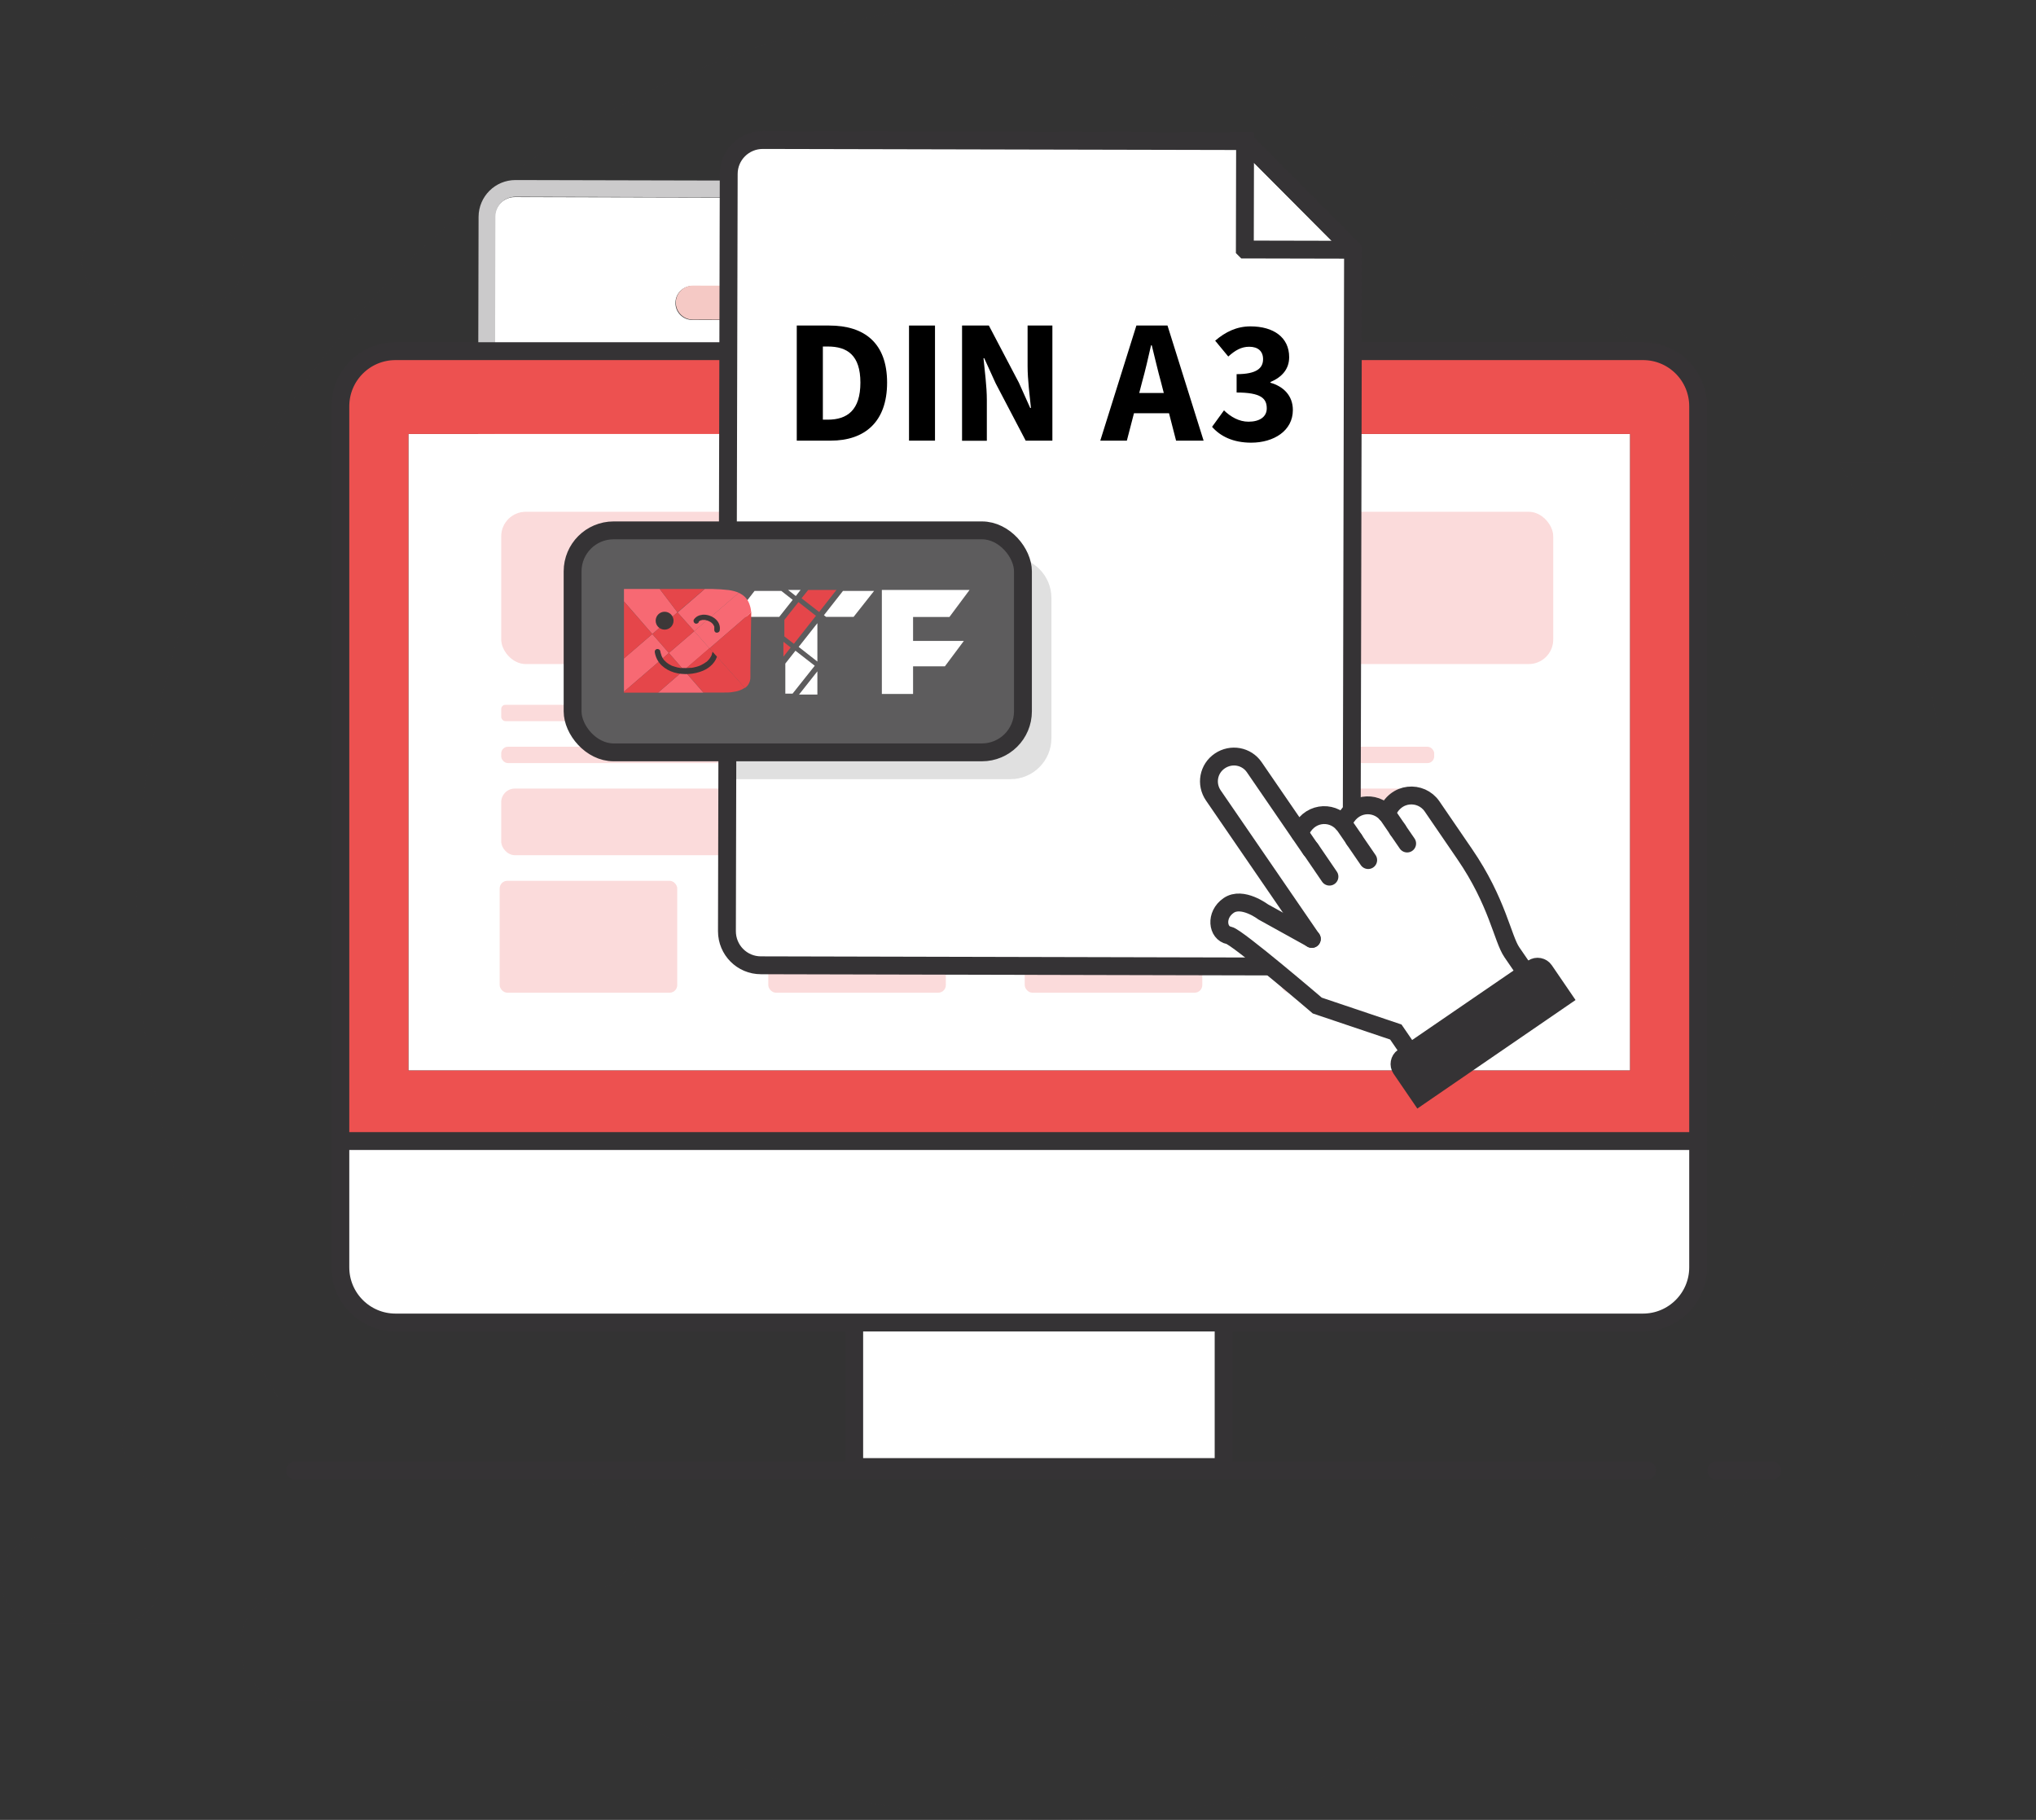 <svg viewBox="0 0 170.85 152.73" xmlns:xlink="http://www.w3.org/1999/xlink" height="152.73" width="170.85" xmlns="http://www.w3.org/2000/svg" data-sanitized-data-name="Layer 1" data-name="Layer 1" id="Layer_1">
  <rect x="0" y="0" width="170.85" height="152.73" fill="#333333" stroke="none"/>
  <defs>
    <style>
      .cls-1, .cls-2, .cls-3, .cls-4, .cls-5, .cls-6 {
        fill: none;
      }

      .cls-2 {
        opacity: .31;
      }

      .cls-7 {
        fill: #f2f2f2;
      }

      .cls-8 {
        fill: #f8f8f8;
      }

      .cls-9 {
        fill: #f76973;
      }

      .cls-10 {
        fill: #e5464a;
      }

      .cls-11 {
        fill: #fff;
      }

      .cls-12 {
        fill: #f5c9c5;
      }

      .cls-13 {
        fill: #ed5150;
      }

      .cls-14 {
        fill: #cbcacb;
      }

      .cls-15, .cls-16 {
        fill: #353335;
      }

      .cls-17 {
        fill: #3d3838;
      }

      .cls-18 {
        fill: #5d5c5d;
      }

      .cls-3 {
        stroke: #353335;
        stroke-linecap: round;
        stroke-miterlimit: 10;
        stroke-width: 1.5px;
      }

      .cls-16 {
        opacity: .15;
      }

      .cls-4 {
        clip-path: url(#clippath);
      }

      .cls-5 {
        opacity: .17;
      }

      .cls-6 {
        opacity: .21;
      }
    </style>
    <clipPath id="clippath">
      <rect height="5.69" width="31.45" y="110.6" x="71.23" class="cls-1"></rect>
    </clipPath>
  </defs>
  <g class="cls-5">
    <path d="m170.85,34.25c0,1.26-.51,2.4-1.34,3.22-.82.83-1.96,1.34-3.22,1.34h-11.95c6.28,11.09,9.86,23.9,9.86,37.55s-3.9,27.56-10.68,38.96h5.13c2.52,0,4.56,2.05,4.56,4.57,0,1.26-.51,2.4-1.34,3.23-.82.83-1.96,1.34-3.22,1.34h-11.5c-14,17.25-35.37,28.27-59.32,28.27-13.76,0-26.67-3.64-37.82-10.01h-25.49c-2.4,0-4.34-1.94-4.34-4.34v-.46c0-2.4,1.94-4.34,4.34-4.34h24.51c2.39,0,4.33-1.94,4.33-4.33v-.46c0-2.39-1.94-4.33-4.33-4.33H13.86c-2,0-3.63-1.62-3.63-3.62,0-1,.4-1.91,1.06-2.56.65-.66,1.56-1.06,2.56-1.06h9.45c-7.5-11.81-11.84-25.82-11.84-40.85C11.47,34.19,45.66,0,87.83,0c20.11,0,38.4,7.77,52.03,20.47h-.24c-1.26,0-2.4.51-3.23,1.34-.82.82-1.34,1.96-1.34,3.22,0,2.52,2.05,4.57,4.57,4.57h8.57s.05.06.07.09h18.02c2.52,0,4.56,2.04,4.56,4.57Z" class="cls-15"></path>
    <rect ry="3.62" rx="3.62" height="7.24" width="13.51" y="18.41" x="6.89" class="cls-15"></rect>
    <path d="m158.64,19.9c0,.19-.02.38-.04.57-.12.78-.49,1.47-1.02,2-.65.65-1.56,1.06-2.56,1.06h-6.26c-1.81,0-3.31-1.32-3.58-3.06-.03-.18-.04-.37-.04-.57,0-1,.4-1.9,1.06-2.56.65-.65,1.56-1.06,2.56-1.06h6.26c2,0,3.63,1.62,3.63,3.62Z" class="cls-15"></path>
    <rect ry="3.62" rx="3.62" height="7.24" width="13.51" y="129.02" x="0" class="cls-15"></rect>
  </g>
  <g>
    <path d="m66.8,65.7l-19.65-.05v-2.28s19.65.05,19.65.05v2.28m11.44-5.43l-31.08-.07v-2.28s31.08.07,31.08.07v2.28m-31.07-5.21v-2.28s30.96-.05,30.96-.05v2.28s-30.96.05-30.96.05m31.09-5.38l-31.08-.07v-2.28s31.08.07,31.08.07v2.28m0-5.45l-31.08-.07v-2.28s31.08.07,31.08.07v2.28m0-5.45l-31.08-.07v-2.28s31.08.07,31.08.07v2.28m0-5.45l-31.08-.07v-2.28s31.08.07,31.08.07v2.28m-10.88-6.46s0,0,0,0l-9.28-.02c-.79,0-1.43-.64-1.42-1.43,0-.79.64-1.42,1.43-1.42h0l9.28.02c.79,0,1.43.64,1.42,1.43,0,.79-.64,1.42-1.43,1.42m-24.17-10.33c-.93,0-1.69.75-1.69,1.68l-.12,53.21c0,.92.76,1.67,1.68,1.68l39.09.09h0s0,0,0,0c.93,0,1.69-.75,1.69-1.68l.11-47.28-6.9-.02v-.7s0,.7,0,.7h-.7s.02-7.6.02-7.6l-33.18-.08" class="cls-11"></path>
    <polyline points="77.83 17.59 77.82 22.79 83.03 22.81 80.44 20.2 77.83 17.59" class="cls-11"></polyline>
    <path d="m80.44,20.2l2.59,2.61h0l-2.59-2.61m-3.01-5.01l3.37,3.38-3.37-3.38h0m4.79,58.75h0M43.25,15.11c-1.7,0-3.08,1.38-3.09,3.08l-.12,53.19h0c0,1.71,1.38,3.09,3.08,3.1l39.1.09h.01c1.7,0,3.08-1.38,3.08-3.08l.11-47.9-.06.16-.18.46h-1.16s-.11,47.28-.11,47.28c0,.93-.76,1.68-1.69,1.68h0s0,0,0,0l-39.09-.09c-.93,0-1.68-.75-1.68-1.68l.12-53.21c0-.93.76-1.68,1.69-1.68l33.18.08v-1.15s.43-.18.43-.18l.18-.07-33.78-.08h-.01" class="cls-14"></path>
    <path d="m77.82,22.79v-5.21s2.61,2.61,2.61,2.61l2.59,2.61h-5.21m-1.18-6.42l.5-.49v-.7s0,.7,0,.7l-.5.49m.68-1.31l-.27.11-.18.07-.43.18v1.15s-.02,7.6-.02,7.6h.7s0-.7,0-.7v.7s6.9.02,6.9.02h1.16s.18-.45.18-.45l.06-.16.11-.27-4.73-4.75-3.37-3.38-.11-.11" class="cls-14"></path>
    <path d="m58.14,23.97c-.79,0-1.43.64-1.43,1.42,0,.79.64,1.43,1.42,1.43l9.28.02s0,0,0,0c.79,0,1.43-.64,1.43-1.42,0-.79-.64-1.43-1.42-1.43l-9.28-.02h0" class="cls-12"></path>
    <polyline points="47.23 30.95 47.23 33.24 78.3 33.31 78.31 31.03 47.23 30.95" class="cls-7"></polyline>
    <polyline points="47.22 36.41 47.21 38.69 78.29 38.76 78.29 36.48 47.22 36.41" class="cls-7"></polyline>
    <polyline points="47.21 41.86 47.2 44.15 78.28 44.22 78.28 41.93 47.21 41.86" class="cls-7"></polyline>
    <polyline points="47.19 47.32 47.19 49.6 78.26 49.67 78.27 47.39 47.19 47.32" class="cls-7"></polyline>
    <polyline points="78.13 52.72 47.18 52.77 47.17 55.06 78.12 55 78.13 52.72" class="cls-8"></polyline>
    <polyline points="47.17 57.91 47.17 60.2 78.24 60.27 78.25 57.98 47.17 57.91" class="cls-8"></polyline>
    <polyline points="47.16 63.37 47.15 65.65 66.8 65.7 66.81 63.41 47.16 63.37" class="cls-8"></polyline>
  </g>
  <rect height="53.42" width="102.52" y="36.42" x="34.27" class="cls-11"></rect>
  <path d="m137.87,29.47H33.19c-2.56,0-4.63,2.07-4.63,4.63v61.65h113.95v-61.65c0-2.56-2.07-4.63-4.63-4.63Zm-1.08,60.37H34.27v-53.42h102.52v53.42Z" class="cls-13"></path>
  <g class="cls-6">
    <rect ry="2.06" rx="2.06" height="12.78" width="88.28" y="42.95" x="42.06" class="cls-13"></rect>
    <rect ry=".35" rx=".35" height="1.37" width="29.79" y="59.15" x="42.06" class="cls-13"></rect>
    <rect ry=".56" rx=".56" height="1.37" width="78.29" y="62.67" x="42.06" class="cls-13"></rect>
    <rect ry="1.14" rx="1.14" height="5.59" width="78.29" y="66.18" x="42.06" class="cls-13"></rect>
    <rect ry=".64" rx=".64" height="9.39" width="14.9" y="73.92" x="64.47" class="cls-13"></rect>
    <rect ry=".64" rx=".64" height="9.39" width="14.9" y="73.92" x="41.93" class="cls-13"></rect>
    <rect ry=".64" rx=".64" height="9.39" width="14.9" y="73.92" x="85.99" class="cls-13"></rect>
    <rect ry=".64" rx=".64" height="9.39" width="14.9" y="73.92" x="107.52" class="cls-13"></rect>
  </g>
  <line y2="123.41" x2="138.23" y1="123.41" x1="24.76" class="cls-3"></line>
  <line y2="123.41" x2="148.71" y1="123.41" x1="144.02" class="cls-3"></line>
  <rect height="24.62" width="31" y="98.84" x="71.68" class="cls-11"></rect>
  <rect height="24.28" width="31" y="98.84" x="71.68" class="cls-3"></rect>
  <path d="m142.5,95.76v10.6c0,2.56-2.08,4.63-4.63,4.63H33.19c-2.56,0-4.63-2.08-4.63-4.63v-10.6h113.95Z" class="cls-11"></path>
  <path d="m142.5,95.76v10.6c0,2.56-2.08,4.63-4.63,4.63H33.19c-2.56,0-4.63-2.08-4.63-4.63V34.1c0-2.56,2.07-4.63,4.63-4.63h104.68c2.56,0,4.63,2.07,4.63,4.63v61.66Z" class="cls-3"></path>
  <line y2="95.76" x2="142.5" y1="95.76" x1="28.56" class="cls-3"></line>
  <g class="cls-2">
    <g class="cls-4">
      <rect height="5.69" width="31.45" y="110.6" x="71.23"></rect>
    </g>
  </g>
  <g>
    <g>
      <g>
        <path d="m104.48,11.85l9.06,9.1-.13,57.32c0,1.58-1.28,2.85-2.86,2.85l-46.7-.11c-1.58,0-2.85-1.28-2.85-2.86l.15-63.55c0-1.58,1.28-2.85,2.86-2.85l40.47.09Z" class="cls-11"></path>
        <path d="m104.46,20.93l.02-9.06s.01-.01.02,0l9.03,9.07s0,.02,0,.02l-9.06-.02Z" class="cls-11"></path>
      </g>
      <g>
        <path d="m104.48,11.85l9.06,9.1-.13,57.32c0,1.58-1.28,2.85-2.86,2.85l-46.7-.11c-1.58,0-2.85-1.28-2.85-2.86l.15-63.55c0-1.58,1.28-2.85,2.86-2.85l40.47.09Z" class="cls-3"></path>
        <path d="m104.46,20.93l.02-9.06s.01-.01.02,0l9.03,9.07s0,.02,0,.02l-9.06-.02Z" class="cls-3"></path>
      </g>
    </g>
    <g>
      <path d="m84.79,46.76h-23.34v18.63h23.34c1.9,0,3.44-1.54,3.44-3.44v-11.76c0-1.9-1.54-3.44-3.44-3.44Z" class="cls-16"></path>
      <rect ry="3.44" rx="3.44" height="18.63" width="37.79" y="44.51" x="48.05" class="cls-18"></rect>
      <rect ry="3.44" rx="3.44" height="18.63" width="37.79" y="44.51" x="48.05" class="cls-3"></rect>
    </g>
  </g>
  <g>
    <g>
      <path d="m129.6,81.44l1.57,2.3-12.04,8.26-1.57-2.3c-.21-.31-.14-.75.18-.97l.57-.39,9.75-6.68.57-.39c.32-.22.75-.13.97.18Z" class="cls-15"></path>
      <path d="m116.35,68.31h.01c.73-1.92,2.89-1.96,3.8-.64l2.75,4.02c2.75,4.01,3.17,7.09,3.96,8.24l1.18,1.72-9.75,6.68-1.18-1.72-6.59-2.22s-6.73-5.76-7.41-5.89c-.97-.18-1.18-1.72-.03-2.51s2.9.54,2.9.54l4.08,2.26-8.26-12.04c-.66-.96-.42-2.25.54-2.9s2.25-.42,2.9.54l3.8,5.54c.69-1.79,2.66-1.93,3.63-.8h.01c.7-1.82,2.68-1.95,3.65-.82Z" class="cls-11"></path>
    </g>
    <g>
      <line y2="70.79" x2="118.08" y1="69.64" x1="117.29" class="cls-3"></line>
      <line y2="72.18" x2="114.81" y1="70.46" x1="113.63" class="cls-3"></line>
      <line y2="73.57" x2="111.56" y1="71.27" x1="109.99" class="cls-3"></line>
      <path d="m118.31,88.33l-.57.39c-.32.22-.39.66-.18.97l1.57,2.3,12.04-8.26-1.57-2.3c-.21-.31-.65-.4-.97-.18l-.57.39-9.75,6.68Z" class="cls-3"></path>
      <path d="m116.36,68.3c.73-1.91,2.89-1.95,3.8-.64l2.75,4.02c2.75,4.01,3.17,7.09,3.96,8.24l1.18,1.72" class="cls-3"></path>
      <path d="m112.71,69.12c.7-1.81,2.68-1.94,3.65-.81.06.05.1.11.15.18l.39.57.39.57" class="cls-3"></path>
      <path d="m109.07,69.93c.69-1.79,2.66-1.93,3.63-.8.06.05.1.11.15.18l.79,1.15" class="cls-3"></path>
      <path d="m110.08,78.8l-8.26-12.04c-.66-.96-.42-2.25.54-2.9s2.25-.42,2.9.54l3.8,5.54.92,1.34" class="cls-3"></path>
      <path d="m118.31,88.33l-1.18-1.72-6.59-2.22s-6.73-5.76-7.41-5.89c-.97-.18-1.18-1.72-.03-2.51s2.9.54,2.9.54l4.08,2.26" class="cls-3"></path>
    </g>
  </g>
  <g>
    <path d="m66.86,27.32h2.73c2.95,0,4.85,1.47,4.85,4.79s-1.9,4.87-4.73,4.87h-2.85v-9.66Zm2.6,7.9c1.64,0,2.74-.8,2.74-3.11s-1.11-3.03-2.74-3.03h-.41v6.14h.41Z"></path>
    <path d="m76.28,27.32h2.18v9.66h-2.18v-9.66Z"></path>
    <path d="m80.74,27.32h2.24l2.52,4.8.95,2.12h.06c-.1-1.02-.28-2.37-.28-3.51v-3.41h2.08v9.66h-2.24l-2.52-4.81-.96-2.11h-.06c.1,1.07.28,2.36.28,3.5v3.43h-2.08v-9.66Z"></path>
    <path d="m95.36,27.32h2.61l3.03,9.66h-2.31l-1.26-4.89c-.27-.97-.53-2.11-.78-3.11h-.06c-.23,1.02-.49,2.15-.76,3.11l-1.27,4.89h-2.23l3.03-9.66Zm-1.03,5.66h4.65v1.7h-4.65v-1.7Z"></path>
    <path d="m101.71,35.82l1-1.38c.57.55,1.27.95,2.06.95.92,0,1.53-.4,1.53-1.12,0-.83-.48-1.33-2.53-1.33v-1.54c1.69,0,2.22-.51,2.22-1.26,0-.66-.42-1.04-1.16-1.04-.67,0-1.18.3-1.76.82l-1.1-1.33c.87-.74,1.81-1.2,2.96-1.2,1.95,0,3.25.93,3.25,2.58,0,.97-.56,1.66-1.57,2.09v.06c1.09.31,1.88,1.08,1.88,2.29,0,1.75-1.61,2.74-3.5,2.74-1.52,0-2.59-.54-3.28-1.33Z"></path>
  </g>
  <g>
    <polygon points="68.47 51.68 67 50.53 65.82 52.02 65.82 53.41 66.62 54.03 68.47 51.68" class="cls-10"></polygon>
    <polygon points="69.14 51.63 69.32 51.77 71.63 51.77 73.35 49.59 70.74 49.59 69.14 51.63" class="cls-11"></polygon>
    <polygon points="66.52 50.34 65.56 49.59 63.32 49.59 61.63 51.77 65.39 51.77 66.52 50.34" class="cls-11"></polygon>
    <polygon points="66.35 54.34 65.74 53.86 65.74 55.11 66.35 54.34" class="cls-10"></polygon>
    <polygon points="67.05 58.29 68.59 58.29 68.59 56.34 67.05 58.29" class="cls-11"></polygon>
    <polygon points="66.75 54.61 65.9 55.69 65.9 58.21 66.51 58.21 68.37 55.87 66.75 54.61" class="cls-11"></polygon>
    <polygon points="68.59 52.3 67.02 54.29 68.59 55.52 68.59 52.3" class="cls-11"></polygon>
    <polygon points="66.78 50.02 67.18 49.51 66.13 49.51 66.78 50.02" class="cls-11"></polygon>
    <polygon points="67.26 50.21 68.74 51.36 70.19 49.51 67.82 49.51 67.26 50.21" class="cls-10"></polygon>
  </g>
  <path d="m81.36,49.51l-1.69,2.27h-3.05v2.01h4.26l-1.59,2.13h-2.67v2.32h-2.62v-8.73h7.36Z" class="cls-11"></path>
  <path d="m58.26,52.97l3.74-3.22c-.24-.11-.52-.18-.85-.23-.43-.05-.87-.08-1.33-.09-.16,0-.39,0-.68,0l-2.28,1.97,1.41,1.58Z" class="cls-9"></path>
  <path d="m59.54,54.41l3.5-3.02c-.02-.19-.05-.38-.11-.56-.14-.5-.45-.86-.94-1.08l-3.74,3.22,1.28,1.44Z" class="cls-9"></path>
  <polygon points="56.13 54.8 57.39 56.25 59.54 54.41 58.26 52.97 56.13 54.8" class="cls-9"></polygon>
  <polygon points="55.36 49.43 52.36 49.43 52.36 50.47 54.74 53.21 56.85 51.39 55.36 49.43" class="cls-9"></polygon>
  <polygon points="55.22 58.13 59.03 58.13 57.39 56.25 55.22 58.13" class="cls-9"></polygon>
  <path d="m57.39,56.25l1.64,1.87h1.67c.28,0,.53,0,.76-.04.42-.05.76-.17,1.04-.36l-2.97-3.33-2.14,1.85Z" class="cls-10"></path>
  <polygon points="54.74 53.21 52.36 55.26 52.36 58.05 56.13 54.8 54.74 53.21" class="cls-9"></polygon>
  <polygon points="56.13 54.8 58.26 52.97 56.85 51.39 54.74 53.21 56.13 54.8" class="cls-10"></polygon>
  <polygon points="52.36 55.26 54.74 53.21 52.36 50.48 52.36 55.26" class="cls-10"></polygon>
  <polygon points="52.36 58.13 55.22 58.13 57.39 56.25 56.13 54.8 52.36 58.05 52.36 58.13" class="cls-10"></polygon>
  <polygon points="55.36 49.43 56.85 51.39 59.13 49.43 55.36 49.43" class="cls-10"></polygon>
  <path d="m59.78,54.74c-.01.06-.03.13-.05.19-.02.08-.02.07-.06.14-.03.05-.05.1-.09.15-.04.07-.04.06-.1.13-.04.04-.07.08-.11.12-.02.02-.05.04-.07.06-.01.01-.02.02-.04.03h-.02s.01,0,0,.01c-.11.08-.23.16-.36.22-.03.01-.05.03-.08.04-.04.02,0,0,.01,0-.01,0-.02,0-.03.01-.04.02-.08.03-.12.05-.09.03-.17.06-.26.08s-.17.04-.26.06c-.04,0-.09.01-.13.02s0,0,0,0c-.01,0-.02,0-.04,0-.03,0-.05,0-.08,0-.19.02-.37.02-.56.01-.04,0-.09,0-.13,0-.02,0-.05,0-.07,0,0,0-.02,0-.03,0-.06,0,.05,0,0,0-.09-.01-.18-.03-.27-.05s-.18-.05-.27-.08c-.04-.01-.08-.03-.12-.04-.01,0-.08-.03-.02,0-.02,0-.04-.02-.06-.03-.08-.04-.16-.08-.24-.13-.04-.02-.07-.05-.1-.07,0,0-.06-.05-.04-.03.02.02,0,0,0,0-.01-.01-.03-.02-.04-.03-.07-.06-.14-.13-.21-.2-.02-.02-.03-.04-.05-.06.03.04,0,0-.01-.02-.03-.04-.06-.08-.08-.13s-.05-.09-.07-.14c0-.01,0-.02-.01-.03,0,0-.02-.05,0-.02.01.03-.02-.04-.02-.05-.04-.11-.07-.21-.09-.32-.02-.12-.17-.19-.29-.16-.13.04-.19.16-.16.29.07.41.27.8.58,1.09s.66.47,1.05.59c.78.22,1.67.16,2.41-.15.59-.25,1.11-.74,1.23-1.39.02-.12-.03-.26-.16-.29-.12-.03-.26.03-.29.16h0Z" class="cls-17"></path>
  <path d="m58.63,52.19s.02-.03,0-.01c0-.01.02-.02.03-.03,0,0,.05-.05.02-.02.02-.02.05-.03.08-.05.04-.03-.02,0,.03-.01.1-.04.17-.05.28-.04.02,0,.05,0,.07,0,.03,0,.05,0,.01,0,.04,0,.09.02.13.03s.09.02.13.04c.02,0,.05.02.07.03-.05-.02.01,0,.02.01.04.02.08.04.12.06.02.01.04.02.06.04.01,0,.02.01.03.02-.02-.02-.02-.02-.01,0,.03.03.07.06.1.09.01.02.03.03.04.05.03.03-.02-.03.01.02.02.03.04.07.06.11,0,.02,0,.01,0-.02,0,.01,0,.02.01.03,0,.02.01.04.02.06,0,.01.01.08,0,.02,0,.02,0,.04,0,.07s0,.04,0,.07c0,.03,0,.03,0,0,0,.01,0,.03,0,.04-.02.12.03.26.16.29.12.03.26-.04.29-.16.08-.4-.08-.77-.4-1.02-.28-.22-.67-.35-1.03-.32-.3.03-.56.15-.73.4-.07.11-.02.26.08.32.11.07.25.02.32-.08h0Z" class="cls-17"></path>
  <circle r=".75" cy="52.09" cx="55.77" class="cls-17"></circle>
  <path d="m63.04,51.37l-.07.08-3.43,2.96,2.97,3.33s0,0,0,0c.29-.2.46-.54.46-.89v-.76l.07-4.71Z" class="cls-10"></path>
</svg>